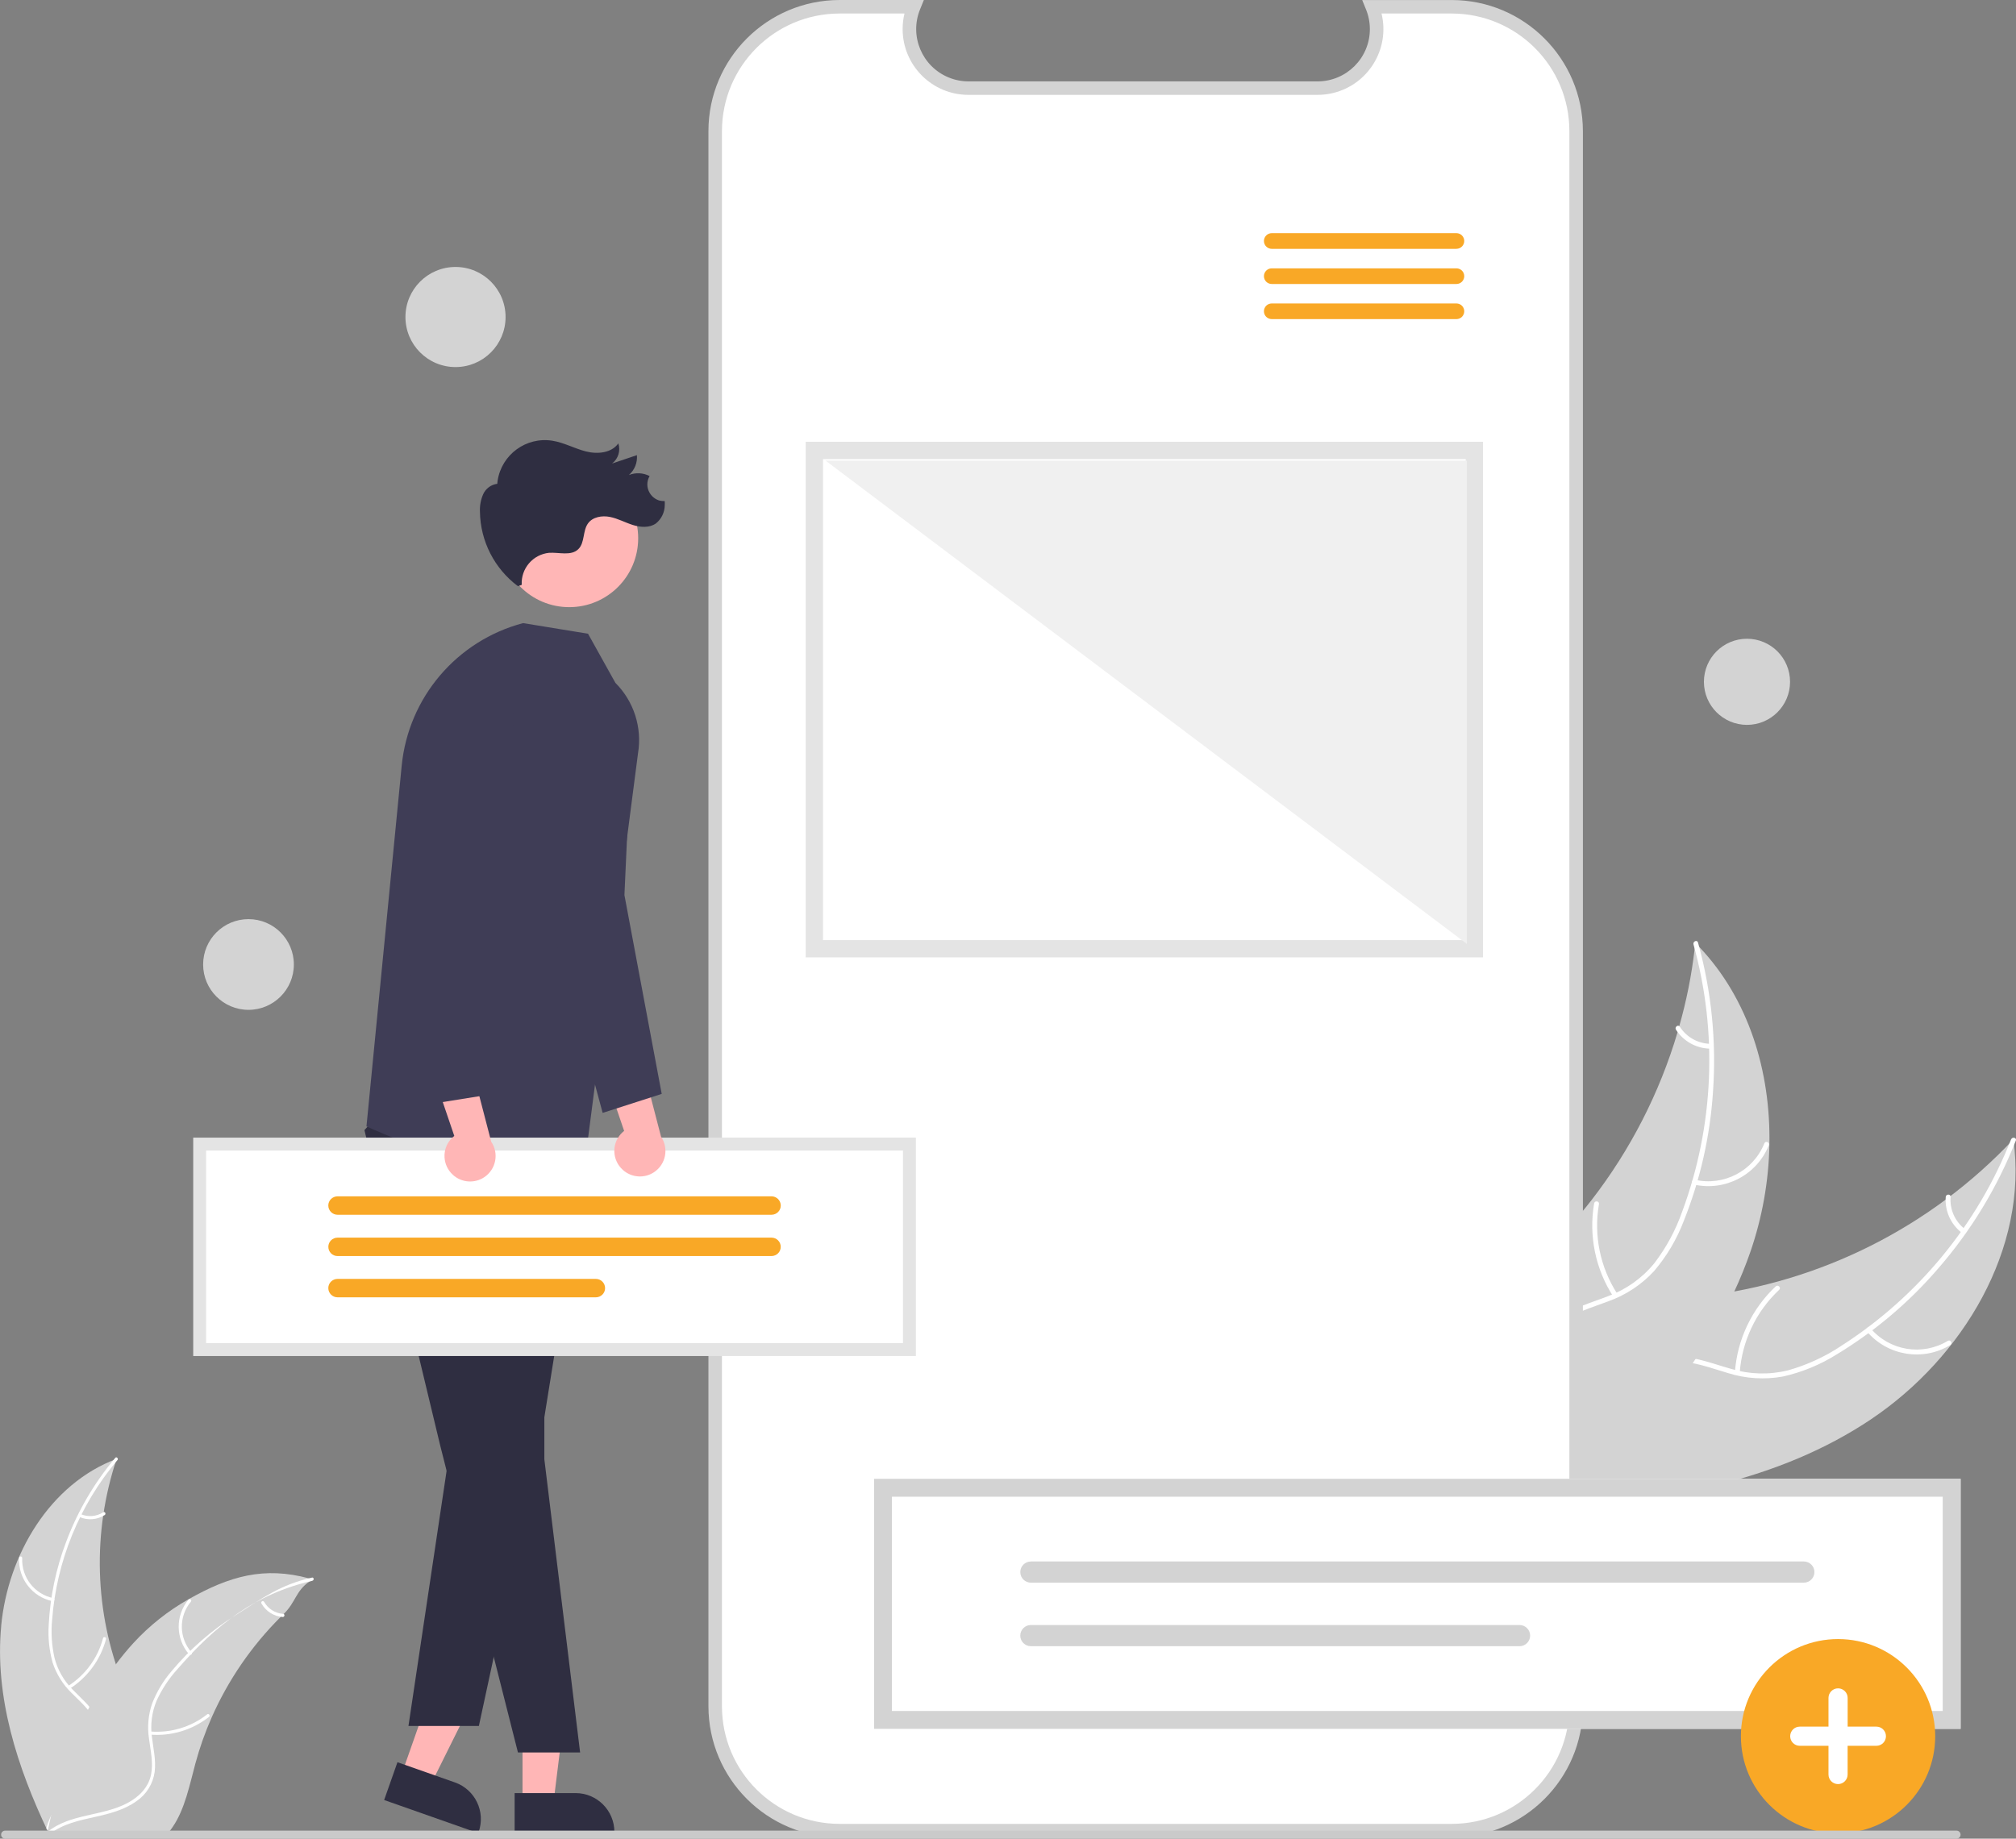 <?xml version="1.0" encoding="UTF-8"?> <svg xmlns="http://www.w3.org/2000/svg" id="Livello_1" viewBox="0 0 596.38 544.04"><rect x="0" y="0" width="596.38" height="544.04" fill="#808080" stroke="none"/><defs><style>.cls-1{fill:#f9a826;}.cls-1,.cls-2,.cls-3,.cls-4,.cls-5,.cls-6,.cls-7,.cls-8,.cls-9{stroke-width:0px;}.cls-2{fill:#e4e4e4;}.cls-3{fill:#f0f0f0;}.cls-4{fill:#fff;}.cls-5{fill:#3f3d56;}.cls-6{fill:#d3d3d3;}.cls-7{fill:#ffb6b6;}.cls-8{fill:#cacaca;}.cls-9{fill:#2f2e41;}</style></defs><path class="cls-6" d="m553.48,419.95c27.13-18.18,46.62-50.49,42.13-82.84-24.31,25.9-57,42.36-92.28,46.48-13.61,1.54-28.91,1.83-38.47,11.65-5.95,6.11-8.39,14.96-8.41,23.48-.02,8.52,2.13,16.89,4.27,25.14l-.47,2.07c32.62-1.62,66.09-7.79,93.23-25.97Z"></path><path class="cls-4" d="m594.93,337.11c-9.92,25.15-27.5,46.54-50.27,61.13-4.84,3.23-10.17,5.67-15.77,7.24-5.51,1.35-11.28,1.2-16.72-.43-5.1-1.42-10.15-3.46-15.5-3.62-5.54-.08-10.86,2.21-14.61,6.3-4.75,4.91-7.45,11.24-9.88,17.52-2.7,6.97-5.39,14.25-10.99,19.46-.68.63.34,1.65,1.02,1.02,9.75-9.06,10.65-23.42,18.28-33.88,3.56-4.88,8.61-8.73,14.84-8.97,5.45-.21,10.66,1.89,15.81,3.38,5.28,1.67,10.88,2.02,16.33,1.03,5.67-1.28,11.08-3.51,15.99-6.61,11.18-6.79,21.23-15.29,29.77-25.2,9.81-11.25,17.62-24.1,23.1-37.99.34-.86-1.06-1.22-1.39-.36h0Z"></path><path class="cls-4" d="m552.27,393.97c6.13,7.2,16.57,8.91,24.66,4.02.79-.48.08-1.73-.71-1.25-7.53,4.56-17.27,2.95-22.93-3.79-.6-.71-1.61.31-1.02,1.02h0Z"></path><path class="cls-4" d="m514.66,406.11c.67-9.33,4.83-18.07,11.66-24.47.68-.63-.34-1.65-1.02-1.02-7.09,6.67-11.41,15.78-12.08,25.49-.06.93,1.38.92,1.44,0Z"></path><path class="cls-4" d="m581.22,363.64c-2.9-2.25-4.48-5.82-4.19-9.48.08-.92-1.36-.92-1.44,0-.3,4.05,1.43,7.98,4.61,10.5.29.27.73.27,1.02,0,.28-.28.29-.74,0-1.02,0,0,0,0,0,0h0Z"></path><path class="cls-6" d="m501.52,279c-.06.58-.13,1.15-.2,1.73-.89,7.74-2.42,15.4-4.55,22.89-.16.58-.32,1.17-.49,1.75-5.33,18-13.96,34.85-25.45,49.7-4.58,5.9-9.59,11.45-15.01,16.6-7.48,7.1-16.16,14.21-20.73,23.11-.49.92-.92,1.88-1.28,2.85l23.96,47.56c.11.08.21.17.32.25l.87,1.94c.3-.25.6-.51.9-.75.17-.14.34-.29.51-.44.11-.1.23-.2.34-.28.04-.03.08-.07.1-.09.11-.08.2-.17.3-.25,1.7-1.46,3.4-2.93,5.08-4.41t.02-.02c12.83-11.35,24.82-23.86,34.53-37.8.29-.42.6-.84.88-1.29,4.34-6.31,8.16-12.96,11.42-19.89,1.77-3.8,3.35-7.69,4.73-11.65,3.54-10.24,5.46-20.97,5.66-31.8.41-21.59-6.08-43.08-20.77-58.54-.38-.4-.75-.78-1.13-1.17Z"></path><path class="cls-4" d="m500.97,279.41c7.23,26.05,6.06,53.72-3.33,79.07-1.93,5.49-4.7,10.65-8.24,15.28-3.59,4.4-8.28,7.75-13.6,9.72-4.92,1.93-10.19,3.34-14.55,6.44-4.48,3.27-7.34,8.3-7.88,13.82-.84,6.78.82,13.46,2.66,19.94,2.04,7.19,4.28,14.62,2.94,22.16-.16.91,1.26,1.11,1.43.2,2.33-13.11-5.59-25.11-5.81-38.06-.1-6.04,1.62-12.15,6.45-16.09,4.22-3.45,9.65-4.91,14.65-6.82,5.22-1.84,9.91-4.94,13.66-9.01,3.76-4.43,6.73-9.47,8.79-14.9,4.84-12.15,7.74-24.99,8.6-38.04,1.06-14.89-.44-29.86-4.43-44.24-.25-.89-1.58-.34-1.33.55h0Z"></path><path class="cls-4" d="m501.14,350.5c9.23,2.06,18.59-2.86,22.12-11.64.34-.86-.98-1.43-1.32-.57-3.27,8.18-12.01,12.75-20.59,10.78-.9-.21-1.1,1.22-.2,1.43Z"></path><path class="cls-4" d="m478.43,382.83c-5.08-7.86-7.02-17.34-5.42-26.56.16-.91-1.27-1.11-1.43-.2-1.64,9.6.39,19.46,5.7,27.63.51.78,1.65-.09,1.15-.87Z"></path><path class="cls-4" d="m505.99,308.85c-3.67-.05-7.08-1.95-9.05-5.05-.5-.78-1.64.09-1.15.87,2.2,3.41,5.94,5.51,10,5.61.39.04.75-.23.81-.61.05-.39-.22-.76-.61-.81Z"></path><path class="cls-6" d="m.35,481.05c2-21.01,14.39-42.02,34.16-49.4-7.26,21.78-6.58,45.42,1.92,66.74,3.31,8.21,7.84,17,5.19,25.45-1.65,5.26-5.93,9.36-10.76,12-4.84,2.63-10.26,3.97-15.6,5.29l-1.03.91c-9.1-19.05-15.87-39.97-13.87-60.98Z"></path><path class="cls-4" d="m34.72,432.04c-11.25,13.36-18.01,29.93-19.31,47.36-.35,3.75-.1,7.52.73,11.19.92,3.55,2.78,6.78,5.38,9.37,2.37,2.46,5.09,4.7,6.82,7.7,1.75,3.13,2.08,6.85.91,10.24-1.33,4.21-4.1,7.69-6.92,11-3.14,3.67-6.45,7.44-7.69,12.23-.15.58-1.04.31-.89-.27,2.16-8.33,10.04-13.25,13.65-20.8,1.68-3.52,2.32-7.57.54-11.19-1.55-3.16-4.35-5.48-6.77-7.95-2.57-2.49-4.49-5.57-5.6-8.97-1.01-3.62-1.4-7.38-1.16-11.12.42-8.44,2.17-16.77,5.18-24.67,3.39-9.03,8.29-17.42,14.51-24.8.38-.46,1.02.23.64.68h0Z"></path><path class="cls-4" d="m15.5,473.76c-5.98-1.27-10.15-6.68-9.86-12.79.01-.26.23-.45.49-.44.24.01.44.21.44.46-.28,5.68,3.63,10.72,9.2,11.88.59.12.32,1.01-.27.89h0Z"></path><path class="cls-4" d="m20.15,498.87c5.1-3.25,8.79-8.3,10.33-14.15.15-.58,1.04-.31.89.27-1.62,6.08-5.47,11.33-10.78,14.7-.51.32-.95-.5-.44-.82h0Z"></path><path class="cls-4" d="m23.85,447.99c2.17.96,4.68.76,6.68-.53.5-.33.94.49.44.82-2.21,1.41-4.98,1.64-7.39.6-.24-.08-.38-.33-.31-.58.07-.25.33-.38.58-.31h0Z"></path><path class="cls-6" d="m92.45,467.3c-.31.21-.62.43-.92.65-4.13,2.88-4.01,6.11-7.62,9.62-.28.27-.57.54-.84.82-8.6,8.56-15.53,18.64-20.44,29.74-1.95,4.42-3.56,8.97-4.82,13.63-1.74,6.44-3.11,13.55-6.77,18.88-.38.56-.78,1.1-1.23,1.61l-34.4.99c-.08-.04-.16-.07-.24-.1l-1.37.1c.05-.24.1-.5.15-.74.03-.14.06-.28.09-.43.02-.09.04-.19.05-.28,0-.03.01-.06.02-.09.01-.09.03-.17.05-.24.3-1.41.62-2.83.95-4.25t0-.02c2.38-10.81,6.03-21.3,10.89-31.24.15-.29.3-.6.46-.89,2.25-4.41,4.86-8.62,7.8-12.6,1.62-2.17,3.34-4.27,5.17-6.27,4.73-5.16,10.25-9.54,16.34-12.99,12.15-6.87,22.36-9.77,35.66-6.17.34.09.67.18,1.01.29Z"></path><path class="cls-4" d="m92.39,467.74c-16.85,3.85-28.59,13.1-39.93,26.18-2.53,2.78-4.61,5.95-6.16,9.37-1.4,3.39-1.86,7.09-1.35,10.72.41,3.39,1.23,6.82.81,10.25-.49,3.55-2.47,6.72-5.44,8.72-3.6,2.56-7.9,3.67-12.15,4.61-4.72,1.05-9.63,2.06-13.5,5.13-.47.37-1.02-.38-.55-.75,6.74-5.35,15.99-4.53,23.42-8.39,3.47-1.8,6.41-4.65,7.17-8.61.66-3.46-.17-6.99-.62-10.43-.55-3.53-.24-7.15.93-10.53,1.37-3.5,3.32-6.74,5.77-9.58,5.42-6.49,11.83-12.08,18.99-16.57,8.14-5.17,13.12-8.93,22.52-11.07.58-.13.68.79.1.93h0Z"></path><path class="cls-4" d="m55.92,489.48c-4.01-4.61-4.08-11.45-.18-16.15.38-.46,1.12.12.73.58-3.65,4.37-3.56,10.75.2,15.02.39.45-.36,1-.75.55Z"></path><path class="cls-4" d="m44.51,512.33c6.03.48,12.02-1.33,16.77-5.07.47-.37,1.02.38.55.75-4.95,3.88-11.19,5.76-17.46,5.24-.6-.05-.45-.97.14-.92h0Z"></path><path class="cls-4" d="m78.11,473.93c1.16,2.07,3.28,3.42,5.65,3.6.6.04.45.96-.14.92-2.62-.2-4.96-1.69-6.26-3.96-.14-.21-.1-.49.1-.65.21-.15.5-.11.65.1Z"></path><path class="cls-4" d="m429.48,2h-23.53c3.64,8.93-.64,19.13-9.58,22.78-2.09.85-4.34,1.29-6.6,1.29h-103.27c-9.65,0-17.47-7.82-17.47-17.47,0-2.26.44-4.5,1.29-6.6h-21.98c-20.31,0-36.78,16.47-36.78,36.78h0v466.1c0,20.31,16.47,36.78,36.78,36.78h181.13c20.31,0,36.78-16.47,36.78-36.78h0V38.78c0-20.31-16.47-36.78-36.78-36.78Z"></path><path class="cls-6" d="m429.48,543.65h-181.13c-21.41-.02-38.75-17.37-38.78-38.78V38.78c.02-21.41,17.37-38.75,38.78-38.78h24.95l-1.12,2.76c-3.23,7.91.57,16.94,8.48,20.17,1.85.76,3.84,1.15,5.84,1.15h103.27c8.55,0,15.47-6.93,15.47-15.47,0-2-.39-3.99-1.15-5.84l-1.12-2.76h26.51c21.41.02,38.75,17.37,38.78,38.78v466.1c-.02,21.41-17.37,38.75-38.78,38.78ZM248.35,4c-19.2.02-34.75,15.58-34.78,34.78v466.1c.02,19.2,15.58,34.75,34.78,34.78h181.13c19.2-.02,34.75-15.58,34.78-34.78V38.78c-.02-19.2-15.58-34.75-34.78-34.78h-20.79c2.54,10.45-3.87,20.98-14.33,23.52-1.5.37-3.05.55-4.6.55h-103.27c-10.76,0-19.48-8.73-19.47-19.49,0-1.54.18-3.08.55-4.58h-19.23Z"></path><path class="cls-1" d="m430.84,73.63h-54.62c-1.28,0-2.32-1.04-2.32-2.32s1.04-2.32,2.32-2.32h54.62c1.28,0,2.32,1.03,2.32,2.31,0,1.28-1.03,2.32-2.31,2.32h0,0Z"></path><path class="cls-1" d="m430.84,84.03h-54.62c-1.28,0-2.32-1.03-2.32-2.31,0-1.28,1.03-2.32,2.31-2.32h54.63c1.28,0,2.32,1.03,2.32,2.31,0,1.28-1.03,2.32-2.31,2.32,0,0,0,0-.01,0h0Z"></path><path class="cls-1" d="m430.84,94.42h-54.62c-1.28,0-2.32-1.03-2.32-2.31,0-1.28,1.03-2.32,2.31-2.32h54.63c1.28,0,2.32,1.03,2.32,2.31,0,1.28-1.03,2.32-2.31,2.32,0,0,0,0-.01,0h0Z"></path><polygon class="cls-7" points="154.57 533.53 163.72 533.53 168.08 498.23 154.57 498.23 154.57 533.53"></polygon><path class="cls-9" d="m152.24,530.55h18.02s0,0,0,0c6.34,0,11.49,5.14,11.49,11.49v.37h-29.51s0-11.86,0-11.86Z"></path><polygon class="cls-7" points="118.79 525.02 127.42 528.05 143.25 496.2 130.51 491.72 118.79 525.02"></polygon><path class="cls-9" d="m117.58,521.42l17,5.98h0c5.98,2.11,9.13,8.66,7.02,14.65l-.12.35-27.84-9.8,3.94-11.19Z"></path><polygon class="cls-9" points="113.35 328.35 107.81 334.38 130.2 427.61 153.22 518.53 171.61 518.53 161.03 431.77 161.03 342.54 113.35 328.35"></polygon><polygon class="cls-9" points="170.6 335.82 173.02 344.85 160.06 425.37 141.66 510.7 120.83 510.7 136.47 406.08 155.59 329.07 170.6 335.82"></polygon><path class="cls-5" d="m182.05,202.05l-8.1-14.54-19.21-3.14h0c-19.61,5.19-33.94,22.02-35.91,42.22l-10.42,106.7s53.31,24.54,64.61,10.72l15.72-121.12c1.26-7.62-1.23-15.38-6.69-20.84Z"></path><circle class="cls-7" cx="168.4" cy="159.26" r="20.39"></circle><path class="cls-9" d="m195.18,148.14c-1.26-.35-2.33-1.17-2.99-2.3-.92-1.53-.92-3.44-.02-4.98-1.9-.98-4.13-1.1-6.12-.31,1.68-1.47,2.56-3.66,2.36-5.88-2.45.83-4.89,1.66-7.34,2.48,1.82-1.39,2.56-3.78,1.85-5.96-2.01,2.86-6.17,3.25-9.56,2.39-3.39-.85-6.52-2.64-9.98-3.18-7.73-1.21-14.97,4.08-16.17,11.81-.05.31-.09.62-.11.94-1.81.23-3.38,1.38-4.14,3.03-.73,1.64-1.07,3.43-.98,5.23.12,8.69,4.27,16.82,11.23,22.03l1.13-.39c-.27-4.81,3.29-8.99,8.09-9.48,2.99-.19,6.52,1.01,8.66-1.09,1.95-1.92,1.25-5.37,2.85-7.6,1.39-1.94,4.14-2.39,6.48-1.93,2.34.46,4.47,1.65,6.74,2.37,2.27.73,4.93.93,6.88-.44,1.63-1.31,2.59-3.29,2.61-5.38.02-.42.02-.84-.01-1.25-.49.03-.97-.01-1.45-.12Z"></path><rect class="cls-4" x="59.07" y="338.52" width="209.96" height="60.8"></rect><path class="cls-2" d="m270.94,401.23H57.16v-64.62h213.78v64.62Zm-209.96-3.82h206.14v-56.98H60.97v56.98Z"></path><path class="cls-1" d="m228.24,359.43H99.85c-1.5,0-2.72-1.22-2.73-2.72s1.22-2.72,2.72-2.73h128.4c1.5,0,2.72,1.22,2.73,2.72s-1.22,2.72-2.72,2.73h0Z"></path><path class="cls-1" d="m228.24,371.65H99.85c-1.5,0-2.72-1.22-2.72-2.73,0-1.5,1.22-2.71,2.72-2.72h128.39c1.5,0,2.72,1.22,2.72,2.73,0,1.5-1.22,2.71-2.72,2.72Z"></path><path class="cls-1" d="m176.27,383.86h-76.42c-1.5,0-2.72-1.22-2.73-2.72s1.22-2.72,2.72-2.73h76.43c1.5,0,2.72,1.22,2.73,2.72s-1.22,2.72-2.72,2.73h0Z"></path><path class="cls-7" d="m184.22,346.12c-3.08-2.77-3.34-7.52-.56-10.6.3-.33.62-.63.97-.9l-8.59-25.25,13.41,3.5,6.1,23.45c2.34,3.45,1.44,8.14-2.01,10.48-2.89,1.96-6.74,1.68-9.32-.67Z"></path><path class="cls-5" d="m178.28,329.29l-13.91-51.41-1.22-62.64c-.13-5.27,3.24-9.98,8.27-11.57h0c6.26-2.01,12.97,1.43,14.98,7.7.43,1.35.62,2.77.56,4.18l-2.24,49.29,11.03,58.83-17.47,5.62Z"></path><path class="cls-7" d="m133.98,347.61c-3.08-2.77-3.34-7.52-.56-10.6.3-.33.62-.63.97-.9l-8.59-25.25,13.41,3.5,6.1,23.45c2.34,3.45,1.44,8.14-2.01,10.48-2.89,1.96-6.74,1.68-9.32-.67Z"></path><path class="cls-5" d="m125.93,326.89l-5.95-52.86,8.31-62.16c.87-6.52,6.86-11.1,13.38-10.23s11.1,6.86,10.23,13.38c-.03.26-.08.51-.13.76l-9.7,48.38,1.97,59.83-18.13,2.9Z"></path><path class="cls-4" d="m579.99,511.54h-321.42v-73.97h321.42v73.97Z"></path><path class="cls-6" d="m304.96,462.03c-1.73,0-3.13,1.4-3.13,3.13s1.4,3.13,3.13,3.13h228.66c1.73,0,3.13-1.41,3.13-3.14,0-1.73-1.4-3.12-3.13-3.13h-228.66Z"></path><path class="cls-6" d="m304.96,480.82c-1.73,0-3.13,1.4-3.14,3.13,0,1.73,1.4,3.13,3.13,3.14h144.56c1.73,0,3.13-1.4,3.14-3.13,0-1.73-1.4-3.13-3.13-3.14h-144.56Z"></path><path class="cls-6" d="m579.99,511.54h-321.42v-73.97h321.42v73.97Zm-316.14-5.28h310.85v-63.4h-310.85v63.4Z"></path><path class="cls-6" d="m73.51,298.8c-7.41,0-13.42-6.01-13.42-13.42s6.01-13.42,13.42-13.42,13.42,6.01,13.42,13.42-6.01,13.42-13.42,13.42Z"></path><path class="cls-6" d="m134.75,108.61c-8.18,0-14.81-6.63-14.81-14.81s6.63-14.81,14.81-14.81,14.81,6.63,14.81,14.81-6.63,14.81-14.81,14.81h0Z"></path><path class="cls-6" d="m516.8,214.48c-7.04,0-12.74-5.7-12.74-12.74s5.7-12.74,12.74-12.74c7.04,0,12.74,5.7,12.74,12.74h0c0,7.04-5.7,12.74-12.74,12.74Z"></path><rect class="cls-4" x="240.9" y="133.28" width="195.25" height="147.45"></rect><path class="cls-2" d="m438.71,283.28h-200.37v-152.56h200.37v152.56Zm-195.25-5.11h190.14v-142.33h-190.14v142.33Z"></path><polygon class="cls-3" points="433.94 136.29 244.22 136.29 433.94 279.29 433.94 136.29"></polygon><path class="cls-1" d="m543.74,542.46c-15.87,0-28.74-12.87-28.74-28.74s12.87-28.74,28.74-28.74,28.74,12.87,28.74,28.74-12.87,28.74-28.74,28.74h0Z"></path><path class="cls-4" d="m555.08,510.89h-8.5v-8.5c0-1.57-1.28-2.83-2.84-2.83-1.56,0-2.82,1.27-2.83,2.83v8.5h-8.5c-1.57,0-2.83,1.27-2.83,2.84,0,1.56,1.27,2.83,2.83,2.83h8.5v8.5c0,1.57,1.27,2.83,2.83,2.83s2.83-1.27,2.83-2.83h0v-8.5h8.5c1.57,0,2.84-1.26,2.84-2.83s-1.26-2.84-2.83-2.84h-.01Z"></path><path class="cls-8" d="m578.8,544.04H1.51c-.66,0-1.19-.54-1.18-1.2,0-.65.53-1.18,1.18-1.18h577.29c.66,0,1.19.54,1.18,1.2,0,.65-.53,1.18-1.18,1.18Z"></path></svg> 